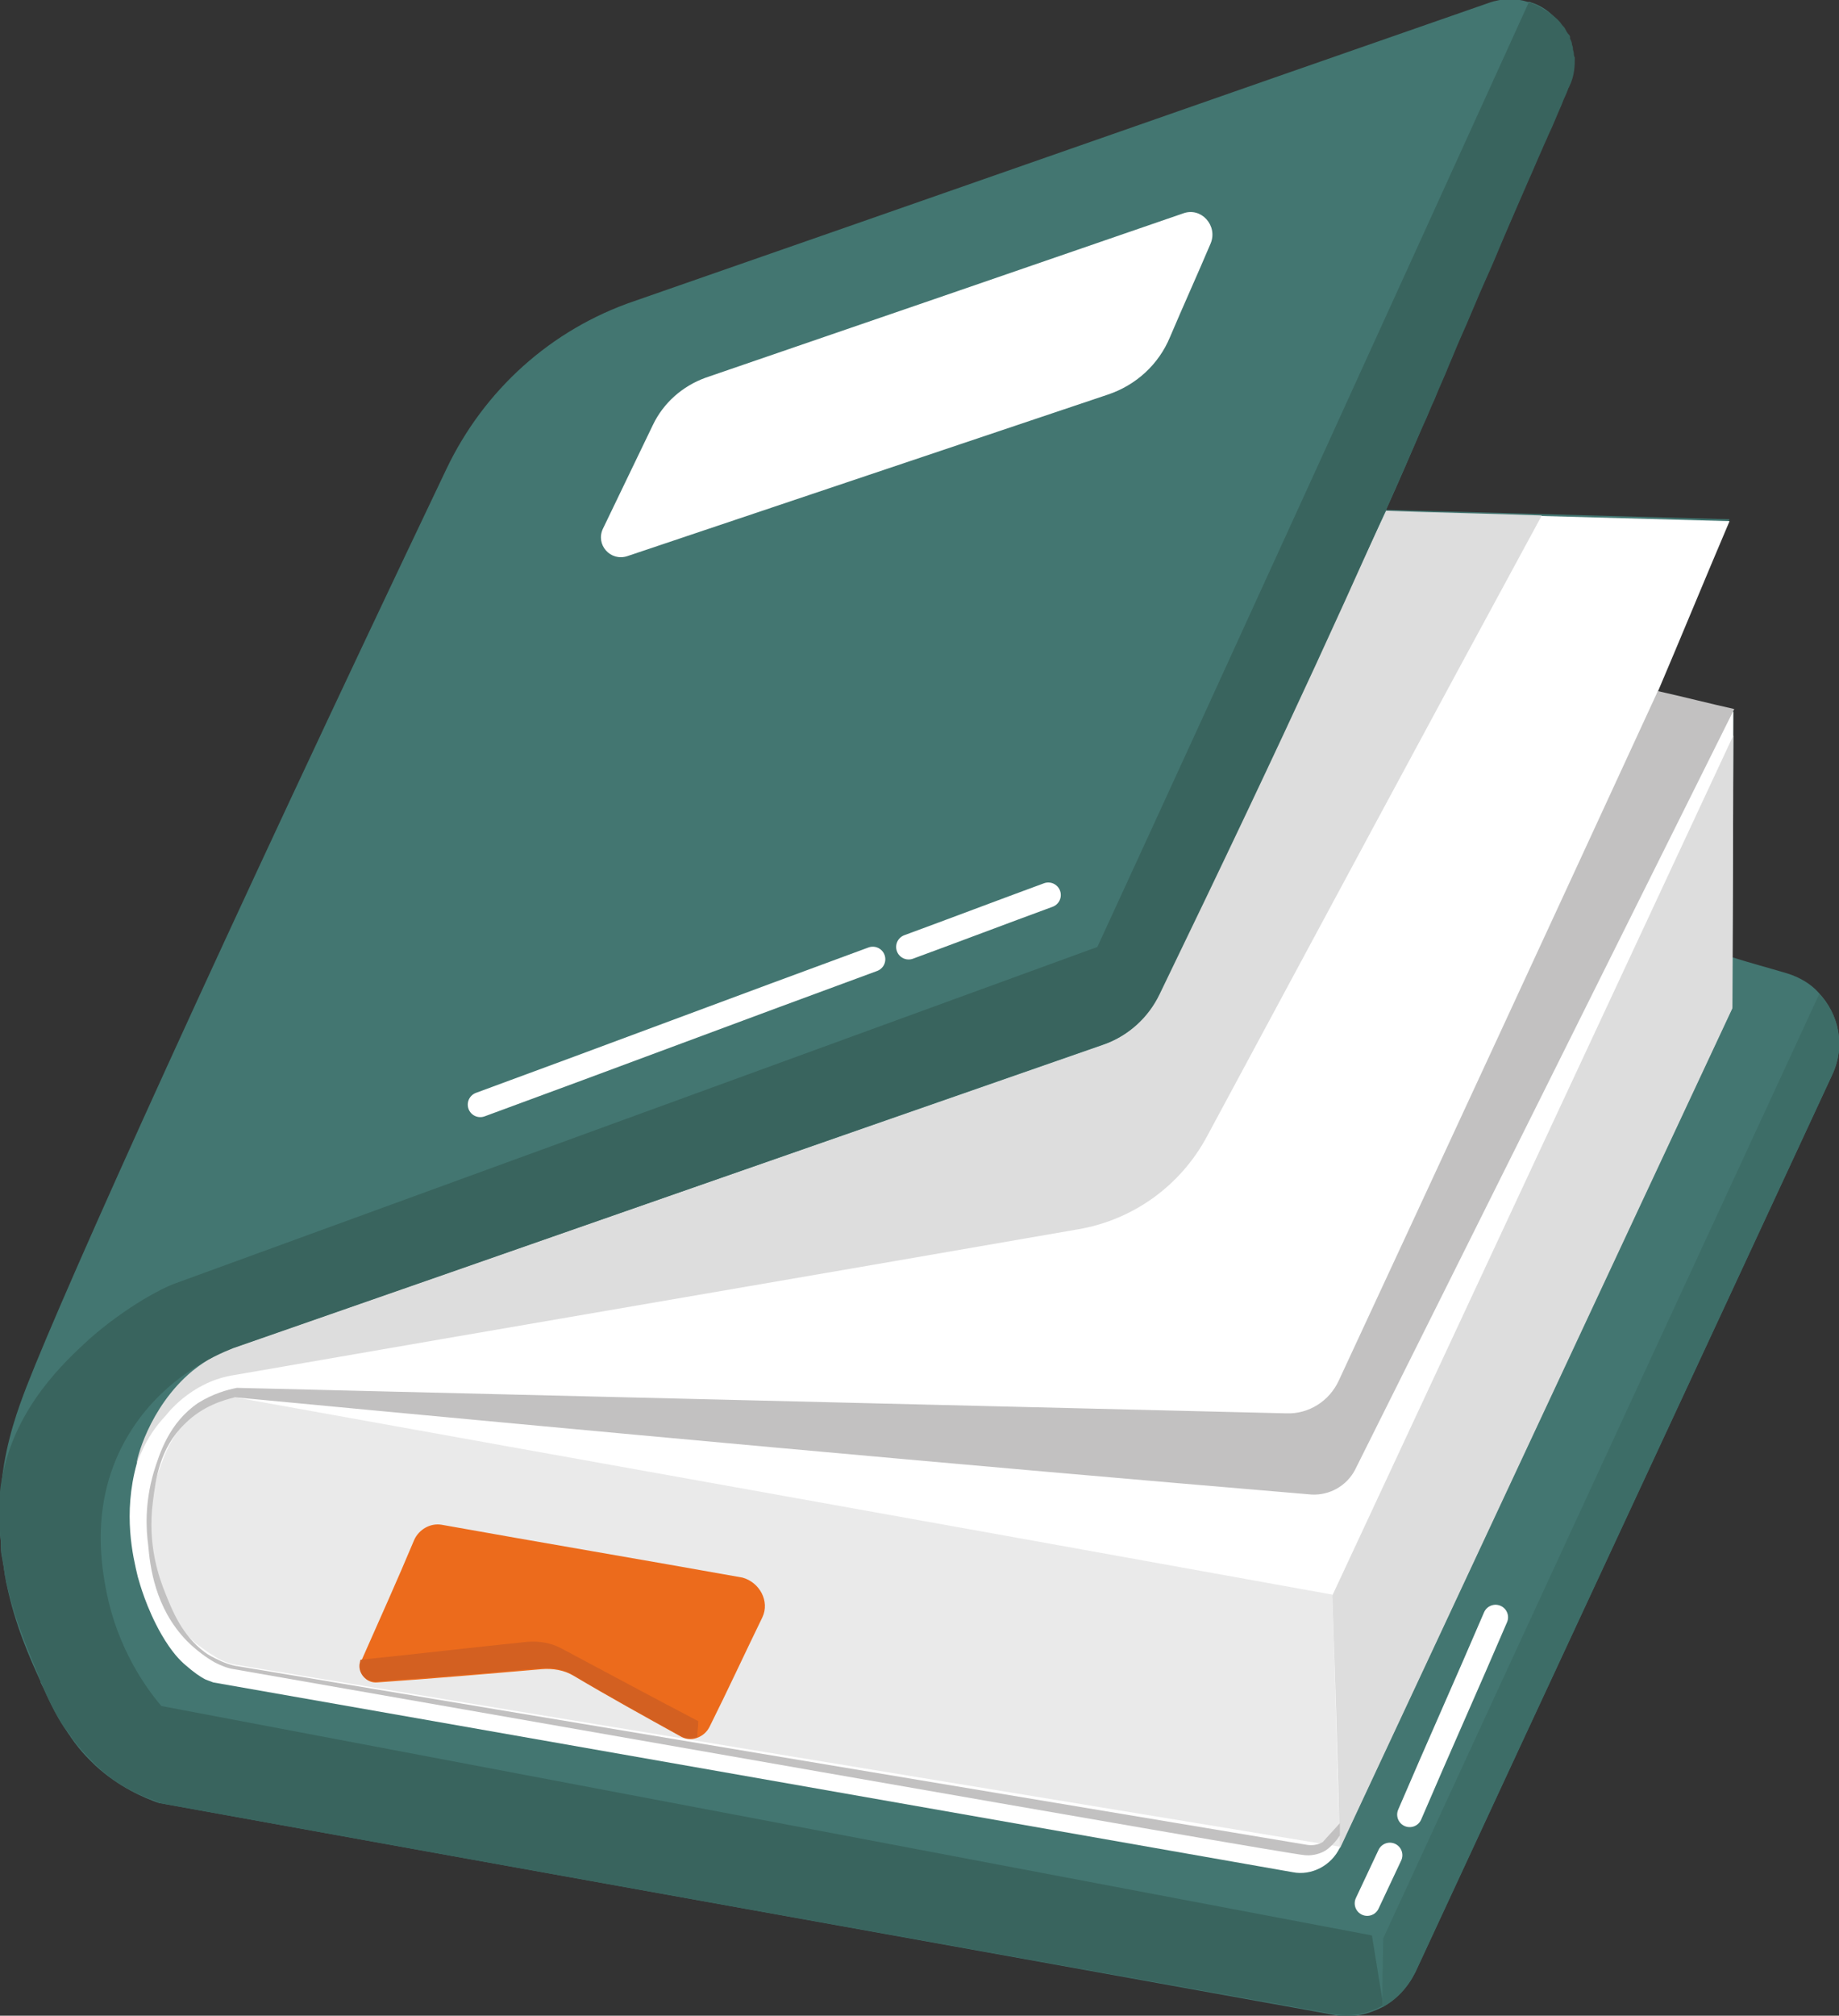 <svg xmlns="http://www.w3.org/2000/svg" xmlns:xlink="http://www.w3.org/1999/xlink" x="0px" y="0px" viewBox="0 0 194.9 213.5" style="enable-background:new 0 0 194.9 213.5;" xml:space="preserve"><rect x="0" y="0" width="194.9" height="213.5" fill="#333333" stroke="none"/><style type="text/css">	.st0{fill:#437671;}	.st1{fill:#FFFFFF;}	.st2{fill:#EAEAEA;}	.st3{fill:#DDDDDD;}	.st4{fill:#C2C1C1;}	.st5{fill:#39645E;}	.st6{fill:#3D6D67;}	.st7{fill:#EC6B1C;}	.st8{fill:#D36021;}	.st9{fill:none;stroke:#FFFFFF;stroke-width:2.652;stroke-linecap:round;stroke-miterlimit:10;}</style><g id="Calque_1"></g><g id="Calque_2">	<g id="illus_00000126294917441792155650000001971808480669898907_">		<g id="livre_00000159435510137022388210000011001645827301703590_">			<path class="st0" d="M194.2,113.8c-14.7,31.7-29.5,63.4-44.2,95.1c-0.8,1.6-2,2.9-3.5,3.7h0c-1.6,0.8-3.4,1.2-5.2,0.8     C99.8,205.9,58.4,198.5,17,191c0,0-0.1,0-0.1,0c-1.7-0.6-4.3-1.7-6.8-4c-0.6-0.6-1.5-1.4-2.6-3c-0.1-0.2-0.3-0.4-0.4-0.6     c-0.8-1.1-1.6-2.6-2.5-4.6c-0.1-0.2-0.2-0.4-0.3-0.6c0,0,0-0.1,0-0.1c-1.2-2.6-2.7-6-3.6-10.3c-0.1-0.3-0.1-0.7-0.2-1     c0-0.3-0.1-0.5-0.1-0.8c-0.1-0.4-0.1-0.7-0.2-1.1c-0.1-0.4-0.1-0.9-0.1-1.3c0-0.4-0.1-0.9-0.1-1.3c-0.1-2,0-3.9,0.2-5.6     c0,0,0,0,0,0c0.5-4.3,1.8-7.7,2.6-9.8c4.2-10.8,20.7-47.3,44.5-97.2c4-8.4,11.1-14.8,19.9-17.8c30.2-10.5,60.4-21.1,90.6-31.6     c1.4-0.5,2.9-0.5,4.1-0.1c0.1,0,0.1,0,0.2,0c0.1,0,0.2,0.1,0.3,0.1c0.9,0.3,1.8,0.9,2.4,1.6c0.1,0.1,0.2,0.2,0.2,0.2     c0.2,0.2,0.3,0.4,0.4,0.5c0.1,0.1,0.2,0.2,0.3,0.4c0.1,0.2,0.2,0.4,0.4,0.6c0.1,0.1,0.1,0.2,0.1,0.3c0,0,0,0,0,0.1     c0.1,0.2,0.2,0.4,0.2,0.6v0c0,0.1,0.1,0.2,0.1,0.4c0,0,0,0,0,0.1c0,0.2,0.1,0.3,0.1,0.5c0,0.1,0,0.2,0.1,0.4     c0.1,1.1-0.1,2.2-0.5,3.3c-0.2,0.6-0.5,1.1-0.7,1.7c-0.5,1.1-0.9,2.1-1.4,3.2c-0.2,0.5-0.5,1.1-0.7,1.6c-0.5,1.1-0.9,2.1-1.4,3.2     c-0.9,2-1.7,4-2.6,6c-0.6,1.4-1.2,2.9-1.8,4.2c-1,2.2-1.9,4.5-2.9,6.7c-0.4,0.9-0.7,1.7-1.1,2.6c-0.5,1.3-1.1,2.5-1.6,3.8     c-0.4,0.8-0.7,1.7-1.1,2.5c-1.3,3.1-2.6,6.1-4,9.2l36.4,1c-2.6,6.1-5.1,12.2-7.7,18.3c2.7,0.6,5.4,1.2,8.1,1.9     c0,8.7-0.1,17.4-0.1,26.2c1.9,0.6,3.8,1.1,5.8,1.7c1.3,0.4,2.5,1.1,3.3,2C194.9,107.4,195.6,110.8,194.2,113.8z"></path>			<path class="st1" d="M21.8,177.9c0.3,0.1,0.5,0.2,0.8,0.3c38.1,6.7,76.3,13.4,114.4,20.1c2,0.4,4.1-0.7,5-2.6     c13.9-29.7,27.7-59.3,41.6-89l0.1-31.3c-2.7-0.6-5.4-1.3-8.1-1.9c2.6-6.1,5.1-12.2,7.7-18.3l-36.4-1     c-8.1,17.1-16.1,34.3-24.2,51.4c-1.2,2.5-3.2,4.3-5.8,5.2c-49.7,17.3-85.4,29.8-91.4,31.8c-0.7,0.2-2.8,0.9-5,2.7     c-4.1,3.3-5.5,7.9-6,9.7c-1.5,5.4-0.4,9.9,0.1,12c0.2,0.7,0.9,3.3,2.5,6.1c1.1,1.9,2,2.8,2.6,3.3     C20.5,177.1,21.2,177.6,21.8,177.9z"></path>			<path class="st2" d="M24.9,148c38.8,7,77.6,13.9,116.3,20.9c0.3,8.9,0.5,17.8,0.8,26.7c-38.9-6.4-77.8-12.8-116.6-19.2     c-0.9-0.1-1.7-0.4-2.4-0.8c-0.7-0.4-1.4-0.9-2.2-1.5c-5.3-4.5-5.8-12.6-4-18.2c0.6-1.7,1.5-4.6,4.3-6.4     C22.5,148.6,23.9,148.2,24.9,148z"></path>			<path class="st3" d="M14.5,155c0.1,0,0.7-2.6,3.1-5.1c0,0,2.5-3.4,6.9-4.2c29.9-5.2,59.9-10.3,89.8-15.5c5.8-1,10.8-4.6,13.6-9.8     c11.8-21.9,23.6-43.9,35.5-65.8c-5.5-0.2-11-0.3-16.5-0.5c-8,17.1-16,34.2-24.1,51.2c-1.2,2.5-3.3,4.5-6,5.4l-92.2,32.1     c-1.2,0.4-2.7,1.2-4.2,2.4C15.7,149.1,14.4,154.9,14.5,155z"></path>			<path class="st3" d="M141.2,169l42.5-91.1c0,9.6-0.1,19.3-0.1,28.9c-13.9,29.7-27.7,59.3-41.6,89     C141.8,186.8,141.5,177.9,141.2,169z"></path>			<path class="st4" d="M24.9,148c-1.2,0.3-3.4,0.9-5.3,2.8c-2.7,2.6-3.1,5.9-3.4,8.3c-0.6,4.6,0.7,8.1,1.3,9.6     c0.8,2,1.8,4.5,4.2,6.3c0.4,0.3,0.8,0.5,1.2,0.7c0.8,0.4,1.6,0.7,2.4,0.8c37.7,6.3,75.5,12.6,113.2,18.9c0.6,0.1,1.2,0,1.7-0.3     c0.6-0.7,1.2-1.3,1.8-2c0,0.4,0,0.9,0,1.3c-0.2,0.3-0.4,0.6-0.8,1c-0.2,0.2-0.6,0.6-1.1,0.8c0,0-0.8,0.4-1.8,0.3     c-1.9-0.1-96.8-16.8-113.5-19.7c-0.7-0.1-1.4-0.4-2-0.7c-0.9-0.5-2-1.3-3-2.3c-3.4-3.5-3.9-7.9-4.1-10.2     c-0.2-1.5-0.4-4.3,0.6-7.7c0.6-1.9,1.6-5.2,4.7-7.3c1.6-1,3.1-1.4,4.1-1.6c37.1,0.9,74.1,1.8,111.2,2.7c2.4,0.1,4.6-1.3,5.6-3.5     c11.3-24.3,22.6-48.7,33.8-73c2.7,0.6,5.4,1.3,8.1,1.9c-13.4,26.9-26.8,53.8-40.2,80.6c-0.9,1.7-2.7,2.7-4.6,2.6     C100.9,155.1,62.9,151.6,24.9,148z"></path>			<path class="st5" d="M166.3,9.2c0,0.1-0.1,0.1-0.1,0.2c-0.2,0.6-0.5,1.1-0.7,1.7c-0.5,1.1-0.9,2.2-1.4,3.2     c-0.2,0.5-0.5,1.1-0.7,1.6c-0.5,1.1-0.9,2.1-1.4,3.2c-0.9,2.1-1.8,4.1-2.6,6c-0.6,1.4-1.2,2.9-1.8,4.2c-1,2.2-1.9,4.5-2.9,6.7     c-0.4,0.9-0.7,1.7-1.1,2.6c-0.5,1.3-1.1,2.5-1.6,3.8c-0.4,0.8-0.7,1.7-1.1,2.5c-7.1,16.2-14.1,31.7-28,60.4     c-1.2,2.5-3.3,4.4-5.9,5.3c-30.8,10.7-61.5,21.5-92.3,32.2c-2,0.8-7.5,3.2-11.1,9.2c-4.2,7-2.8,14.1-2.3,16.7     c1.2,5.9,4.1,10,5.8,12c42.8,8.1,85.5,16.2,128.3,24.3c0.6,3.7,0.6,3.7,1.2,7.4c-1.6,0.9-3.5,1.3-5.4,0.9     C99.8,205.9,58.4,198.5,17,191c-0.2-0.1-0.3-0.1-0.4-0.2c-3.3-1.1-5.4-2.8-6.5-3.9c-1.1-1.1-2-2.1-2.6-3     c-0.1-0.2-0.3-0.4-0.4-0.6c-0.1-0.1-0.1-0.1-0.2-0.2c-1.2-1.8-1.9-3.4-2.5-4.8c0-0.1-0.1-0.1-0.1-0.2c0,0,0-0.1,0-0.1     c-1.4-3.4-2.8-6.6-3.6-10.3c-0.1-0.3-0.1-0.7-0.2-1c0-0.3-0.1-0.5-0.1-0.8c-0.1-0.4-0.1-0.7-0.2-1.1c-0.1-0.4-0.1-0.9-0.1-1.3     c0-0.4-0.1-0.9-0.1-1.3c-0.1-1.9-0.2-3.5,0.2-5.6c0,0,0,0,0,0c1.4-7.6,6.7-12.4,9.3-14.8c4-3.5,7.8-5.4,8.9-5.8     c32.6-11.9,65.3-23.8,97.9-35.7C131.6,67.1,146.8,33.7,162,0.3c0.1,0,0.1,0,0.2,0c0.1,0,0.2,0.1,0.3,0.1c0.3,0.1,0.6,0.3,1,0.5     c0.1,0.1,0.2,0.1,0.3,0.2c0.1,0,0.1,0.1,0.2,0.1c0.4,0.3,0.8,0.6,1,0.8c0.1,0.1,0.2,0.2,0.2,0.2c0.2,0.2,0.3,0.4,0.4,0.5     c0.1,0.1,0.2,0.2,0.3,0.4c0.1,0.2,0.2,0.4,0.4,0.6c0.1,0.1,0.1,0.2,0.1,0.3c0,0,0,0,0,0.1c0.1,0.2,0.2,0.4,0.2,0.6v0     c0,0.1,0.1,0.2,0.1,0.4c0,0,0,0,0,0.1c0,0.1,0.1,0.3,0.1,0.5c0,0.1,0,0.2,0.1,0.4C166.9,6.9,166.9,8,166.3,9.2z"></path>			<path class="st6" d="M194.2,113.8c-14.7,31.7-29.5,63.4-44.2,95.1c-0.8,1.6-2,2.9-3.5,3.7h0c0-3.4,0.1-7.3,0.1-7.3     s18.3-39.7,46.2-100C194.9,107.4,195.6,110.8,194.2,113.8z"></path>			<path class="st7" d="M80.8,171.3c-1.9,3.9-3.7,7.8-5.6,11.6c-0.3,0.6-0.8,1-1.4,1.2c-0.6,0.2-1.2,0.1-1.7-0.2     c-3.8-2.1-7.6-4.2-11.3-6.4c-1-0.6-2.2-0.8-3.4-0.7c-5.8,0.5-11.6,1-17.4,1.4c-1.1,0.1-1.9-0.8-1.8-1.8v0l0.1-0.5     c1.9-4.3,3.8-8.5,5.6-12.8c0.5-1.1,1.7-1.8,2.9-1.6c10.6,1.9,21.3,3.7,31.9,5.6C80.5,167.6,81.6,169.6,80.8,171.3z"></path>			<path class="st8" d="M74,182.3c0,0.8-0.1,0.9-0.1,1.7c-0.6,0.2-1.3,0.2-1.9-0.2c-3.8-2.1-7.6-4.2-11.3-6.4     c-1-0.6-2.2-0.8-3.4-0.7c-5.8,0.5-11.6,1-17.4,1.4c-1.1,0.1-1.9-0.8-1.8-1.8v0l0.1-0.5c5.9-0.6,11.8-1.3,17.7-1.9     c1.2-0.1,2.5,0.1,3.6,0.7C64.4,177.2,69.2,179.8,74,182.3z"></path>			<path class="st1" d="M74.8,40c16.9-5.8,33.8-11.6,50.6-17.4c1.9-0.7,3.7,1.3,2.9,3.2c-1.4,3.3-2.9,6.6-4.3,9.9     c-1.2,2.9-3.6,5.1-6.6,6.1c-17,5.7-33.9,11.4-50.9,17.1c-1.8,0.6-3.4-1.2-2.6-2.9L69.2,45C70.3,42.7,72.3,40.9,74.8,40z"></path>			<path class="st9" d="M50.9,117c13.9-5.1,27.7-10.3,41.6-15.4"></path>			<path class="st9" d="M96.3,100.3c4.9-1.8,9.9-3.7,14.8-5.5"></path>			<path class="st9" d="M144.9,201.6c0.8-1.7,1.6-3.4,2.4-5.1"></path>			<path class="st9" d="M149.4,192.2c3-7,6.1-13.9,9.1-20.9"></path>		</g>	</g></g></svg>